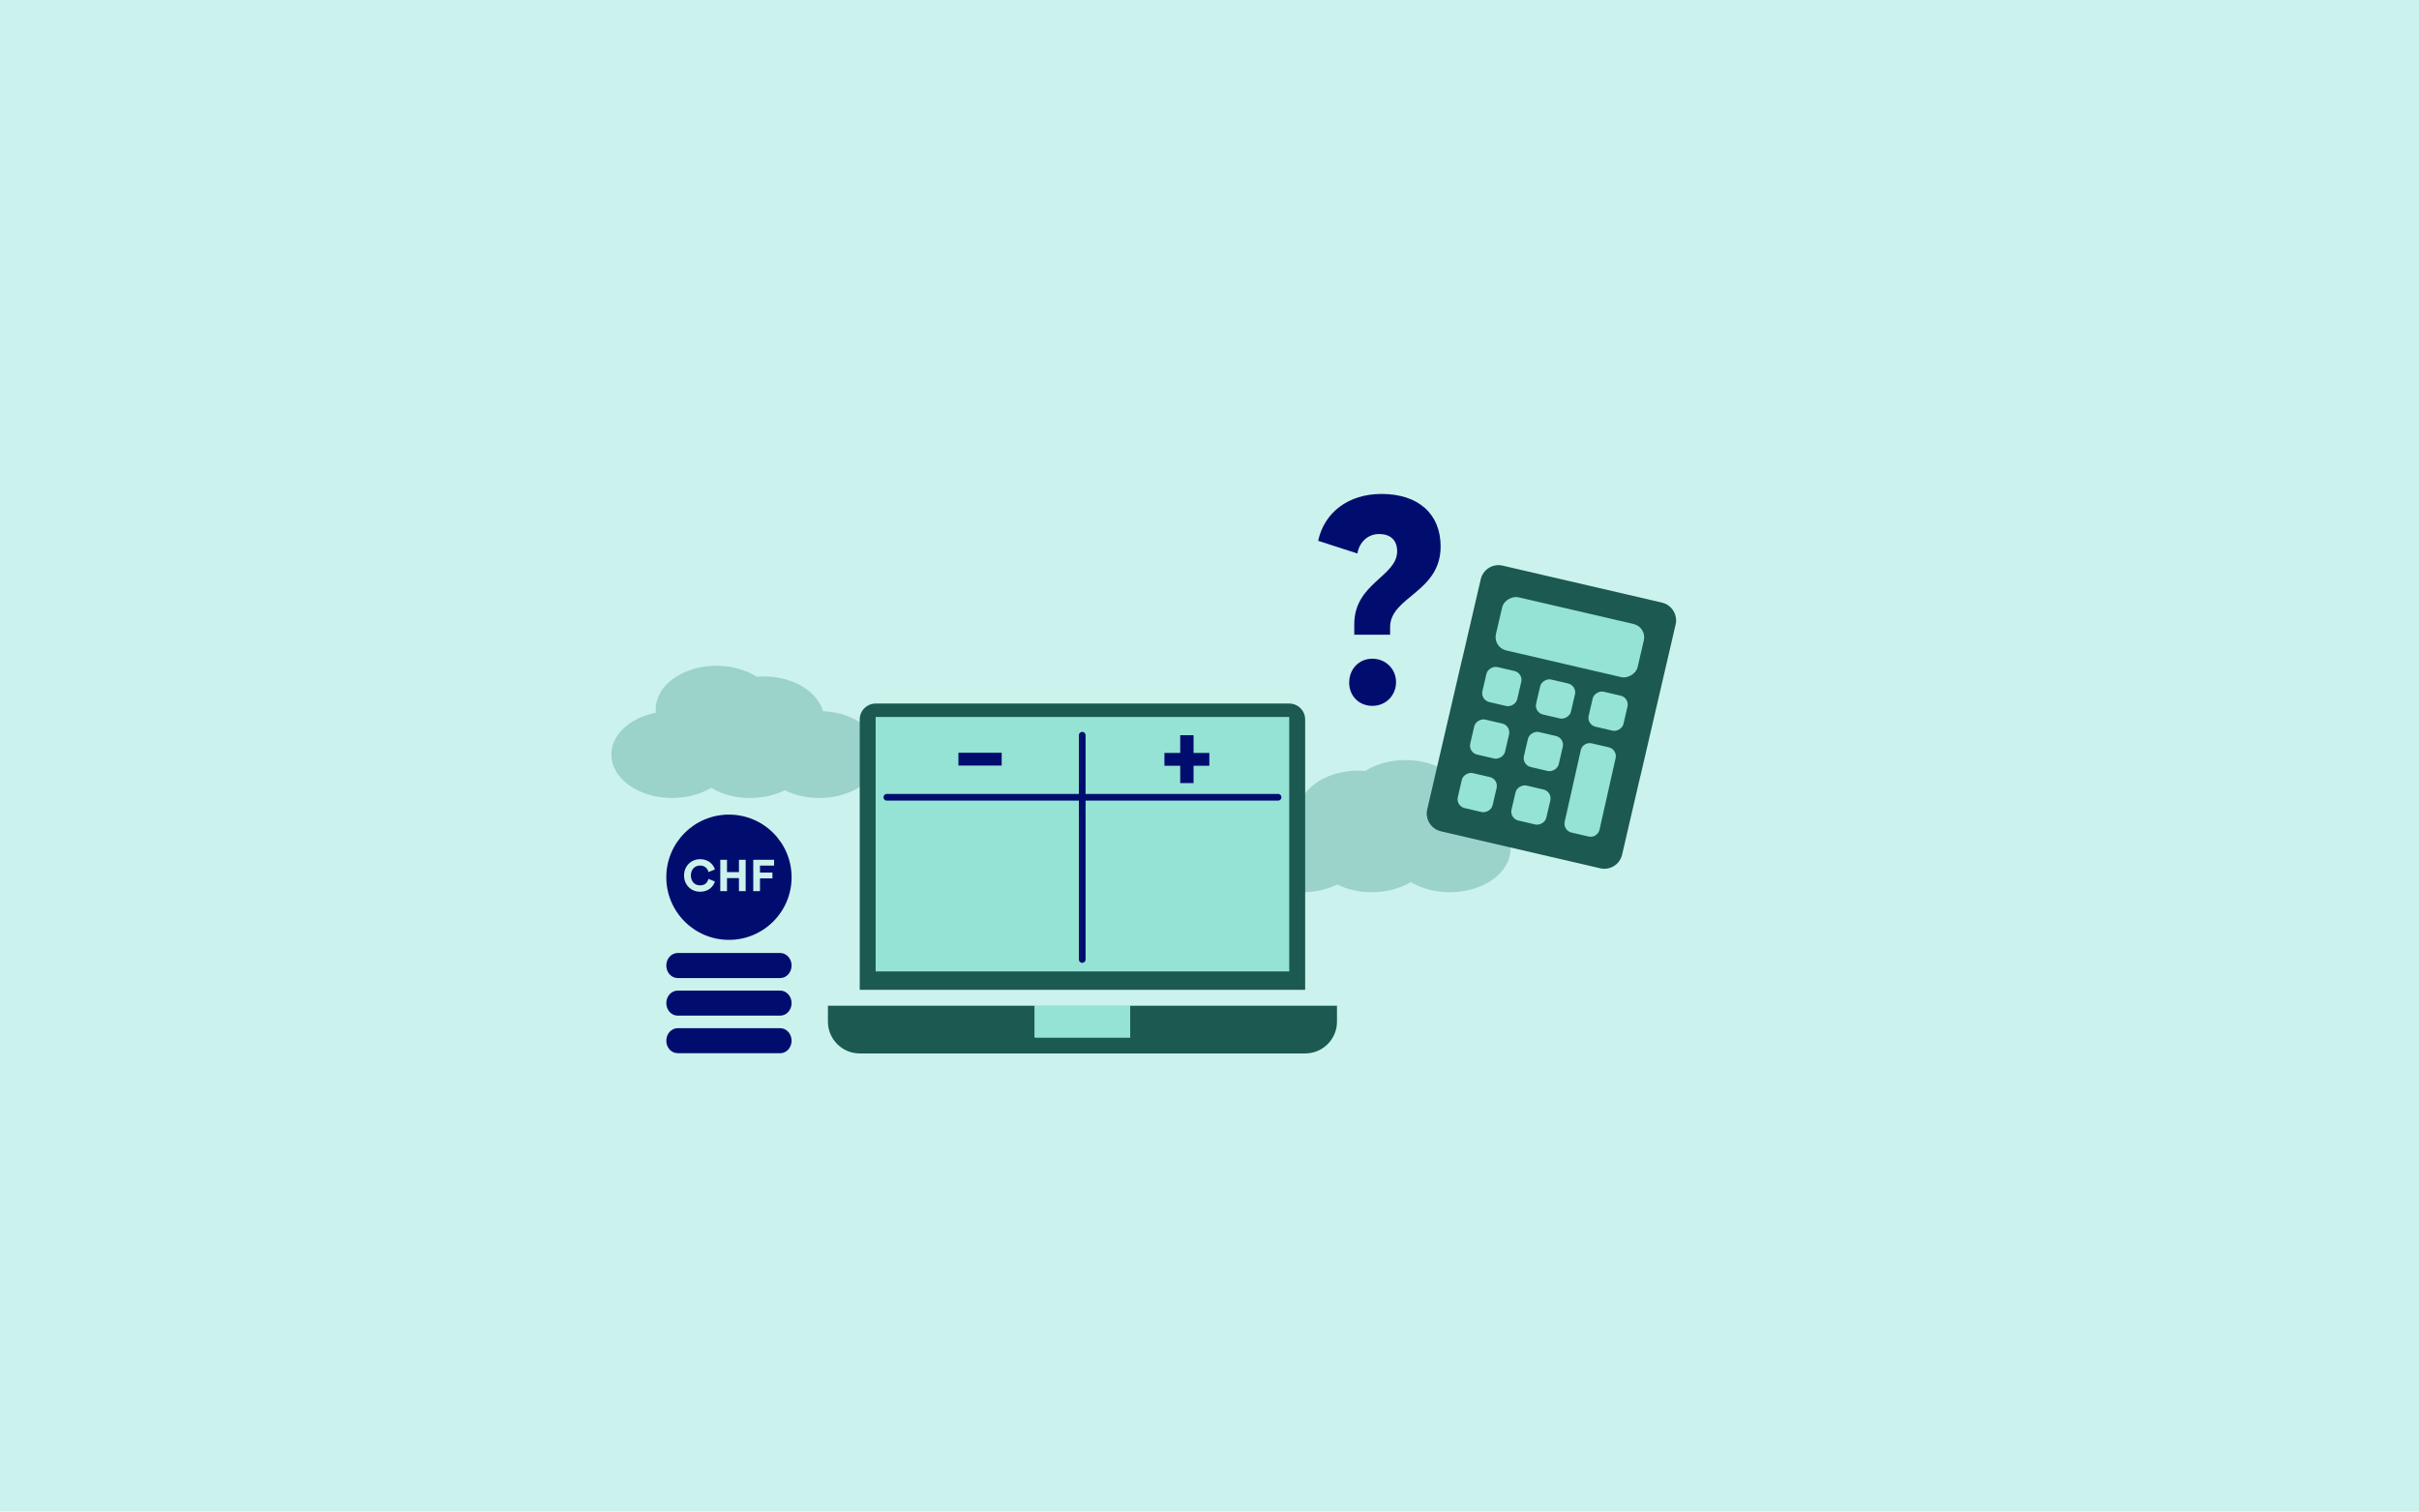 <?xml version="1.0" encoding="UTF-8"?><svg xmlns="http://www.w3.org/2000/svg" viewBox="0 0 3620.5 2263"><defs><style>.cls-1,.cls-2{fill:none;}.cls-3{fill:#000d6e;}.cls-4{fill:#9bd2ca;}.cls-5{fill:#cbf2ec;}.cls-6{fill:#1b5951;}.cls-7{fill:#94e3d4;}.cls-2{stroke:#000d6e;stroke-linecap:round;stroke-linejoin:round;stroke-width:10px;}</style></defs><g id="Hintergrund"><rect class="cls-5" width="3620.5" height="2263"/></g><g id="_3_Erfolgsrechnung"><path class="cls-4" d="m2194.13,1208c.19-1.7.28-3.42.28-5.15,0-35.9-40.66-65-90.83-65-23.03,0-44.05,6.14-60.06,16.25-3.38-.27-6.82-.42-10.31-.42-44,0-80.69,22.39-89.04,52.12-47.65,2-85.43,30.28-85.43,64.88s40.66,65,90.83,65c19.25,0,37.09-4.29,51.78-11.6,14.69,7.31,32.53,11.6,51.78,11.6,22.25,0,42.63-5.73,58.42-15.23,15.79,9.5,36.17,15.23,58.42,15.23,50.16,0,90.83-29.1,90.83-65,0-29.91-28.23-55.1-66.67-62.67Z"/><path class="cls-4" d="m981.71,1066.9c-.19-1.7-.28-3.42-.28-5.15,0-35.9,40.66-65,90.83-65,23.03,0,44.05,6.14,60.06,16.25,3.38-.27,6.82-.42,10.31-.42,44,0,80.69,22.39,89.04,52.12,47.65,2,85.43,30.28,85.43,64.88,0,35.9-40.66,65-90.83,65-19.25,0-37.09-4.29-51.78-11.6-14.69,7.31-32.53,11.6-51.78,11.6-22.25,0-42.63-5.73-58.42-15.23-15.79,9.5-36.17,15.23-58.42,15.23-50.16,0-90.83-29.1-90.83-65,0-29.91,28.23-55.1,66.67-62.67Z"/><path class="cls-6" d="m1953.41,1077.07c0-13.15-10.66-23.81-23.81-23.81h-619.02c-13.15,0-23.81,10.66-23.81,23.81v404.74h666.64v-404.74h0Z"/><path class="cls-6" d="m1691.52,1505.62v47.62h-142.85v-47.62h-309.51v23.81c0,26.3,21.32,47.62,47.62,47.62h666.64c26.3,0,47.62-21.32,47.62-47.62v-23.81h-309.51Z"/><polygon class="cls-7" points="1310.58 1073.33 1310.58 1454.26 1929.6 1454.26 1929.6 1073.33 1310.58 1073.33 1310.58 1073.33"/><polygon class="cls-7" points="1548.67 1552.82 1691.52 1552.82 1691.52 1505.2 1548.67 1505.2 1548.67 1552.82 1548.67 1552.82"/><path class="cls-3" d="m1810,1127.2v19.18h-23.63v25.93h-19.95v-25.93h-23.63v-19.18h23.63v-26.54h19.95v26.54h23.63Z"/><path class="cls-3" d="m1434.47,1146.08v-19.18h64.75v19.18h-64.75Z"/><line class="cls-2" x1="1327.33" y1="1193.55" x2="1912.86" y2="1193.55"/><line class="cls-2" x1="1619.77" y1="1436.36" x2="1619.77" y2="1100.66"/><path class="cls-6" d="m2427.76,1279.52l27.46-118.26s.08.03.11.04l52.58-226.44c3.08-13.28-4.17-26.59-16.48-31.46-1.28-.51-2.61-.94-3.99-1.26l-175.84-40.83s0,.01,0,.02l-62.69-14.56c-14.62-3.4-29.28,5.74-32.67,20.36l-27.46,118.26s-.08-.03-.11-.04l-52.58,226.44c-3.08,13.28,4.17,26.59,16.48,31.46,1.28.51,2.61.94,3.99,1.26l175.84,40.83s0-.01,0-.02l62.69,14.56c14.62,3.4,29.28-5.74,32.67-20.36Z"/><rect class="cls-7" x="2308.94" y="845.15" width="81.66" height="217.76" rx="20.42" ry="20.42" transform="translate(888.95 3027.1) rotate(-76.93)"/><rect class="cls-7" x="2221.01" y="1001.11" width="53.8" height="53.48" rx="13.61" ry="13.61" transform="translate(738.22 2985) rotate(-76.93)"/><rect class="cls-7" x="2301.4" y="1019.78" width="53.8" height="53.48" rx="13.61" ry="13.61" transform="translate(782.24 3077.75) rotate(-76.93)"/><rect class="cls-7" x="2202.75" y="1079.73" width="53.8" height="53.48" rx="13.61" ry="13.61" transform="translate(647.51 3028.05) rotate(-76.93)"/><rect class="cls-7" x="2283.14" y="1098.4" width="53.8" height="53.48" rx="13.61" ry="13.61" transform="translate(691.53 3120.8) rotate(-76.93)"/><rect class="cls-7" x="2184.14" y="1159.86" width="53.8" height="53.48" rx="13.61" ry="13.61" transform="translate(555.06 3071.93) rotate(-76.93)"/><rect class="cls-7" x="2264.53" y="1178.53" width="53.8" height="53.48" rx="13.61" ry="13.61" transform="translate(599.08 3164.68) rotate(-76.93)"/><rect class="cls-7" x="2380.04" y="1038.04" width="53.8" height="53.48" rx="13.61" ry="13.61" transform="translate(825.31 3168.48) rotate(-76.93)"/><path class="cls-7" d="m2377.64,1252.33l-25.58-5.94c-7.32-1.7-11.88-9.01-10.18-16.34l24.08-107.05c1.7-7.32,9.01-11.88,16.34-10.18l25.58,5.94c7.32,1.7,11.88,9.01,10.18,16.34l-24.08,107.05c-1.7,7.32-9.01,11.88-16.34,10.18Z"/><path class="cls-1" d="m1047.95,1334.95c12.01,0,19.51-7.16,22.08-15.33l-9.65-3.92c-1.62,5.95-5.68,9.72-12.56,9.72-8.1,0-13.78-5.93-13.78-14.8s5.68-14.85,13.72-14.85c6.89,0,11.01,3.85,12.63,9.72l9.65-3.92c-2.5-7.89-9.93-15.33-22.01-15.33-13.78,0-24.17,10.2-24.17,24.37s10.39,24.32,24.11,24.32Z"/><path class="cls-3" d="m1167.72,1539.24h-153.42c-9.42,0-17.05,8.4-17.05,18.75s7.4,18.36,16.58,18.65c.16,0,.3.1.46.1h153.42c9.41,0,17.05-8.4,17.05-18.75s-7.63-18.75-17.05-18.75Z"/><path class="cls-3" d="m1167.72,1482.96h-153.42c-9.42,0-17.05,8.4-17.05,18.75s7.63,18.75,17.05,18.75h153.42c9.41,0,17.05-8.4,17.05-18.75s-7.63-18.75-17.05-18.75Z"/><path class="cls-3" d="m1167.72,1426.69h-153.42c-9.42,0-17.05,8.4-17.05,18.75s7.63,18.75,17.05,18.75h153.42c9.41,0,17.05-8.4,17.05-18.75s-7.63-18.75-17.05-18.75Z"/><path class="cls-3" d="m997.25,1313.27c0,51.78,41.98,93.76,93.76,93.76s93.76-41.98,93.76-93.76-41.98-93.76-93.76-93.76-93.76,41.98-93.76,93.76Zm130.14-26.13h31.2v8.72h-21.13v10.4h18.63v8.7h-18.63v19.12h-10.06v-46.93Zm-49.35,0h10.06v18.51h17.89v-18.51h10.06v46.93h-10.06v-19.45h-17.89v19.45h-10.06v-46.93Zm-30.03-.88c12.09,0,19.51,7.43,22.01,15.33l-9.65,3.92c-1.62-5.88-5.74-9.72-12.63-9.72-8.04,0-13.72,5.95-13.72,14.85s5.68,14.8,13.78,14.8c6.89,0,10.94-3.77,12.56-9.72l9.65,3.92c-2.56,8.17-10.06,15.33-22.08,15.33-13.72,0-24.11-10.2-24.11-24.32s10.39-24.37,24.17-24.37Z"/><path class="cls-3" d="m2026.92,950.24v-15.63c0-61.67,64.2-71.38,64.2-109.4,0-16.9-10.56-25.77-27.03-25.77s-29.57,11.83-32.52,29.15l-58.71-19.01c9.29-42.24,44.77-70.12,95.04-70.12,54.49,0,88.28,29.57,88.28,78.56,0,68.85-75.61,75.19-75.61,120.8v11.4h-53.64Zm-7.6,71.81c0-20.7,14.78-35.9,34.64-35.9s35.48,15.21,35.48,35.06-15.21,35.48-35.48,35.48-34.64-15.21-34.64-34.64Z"/></g></svg>